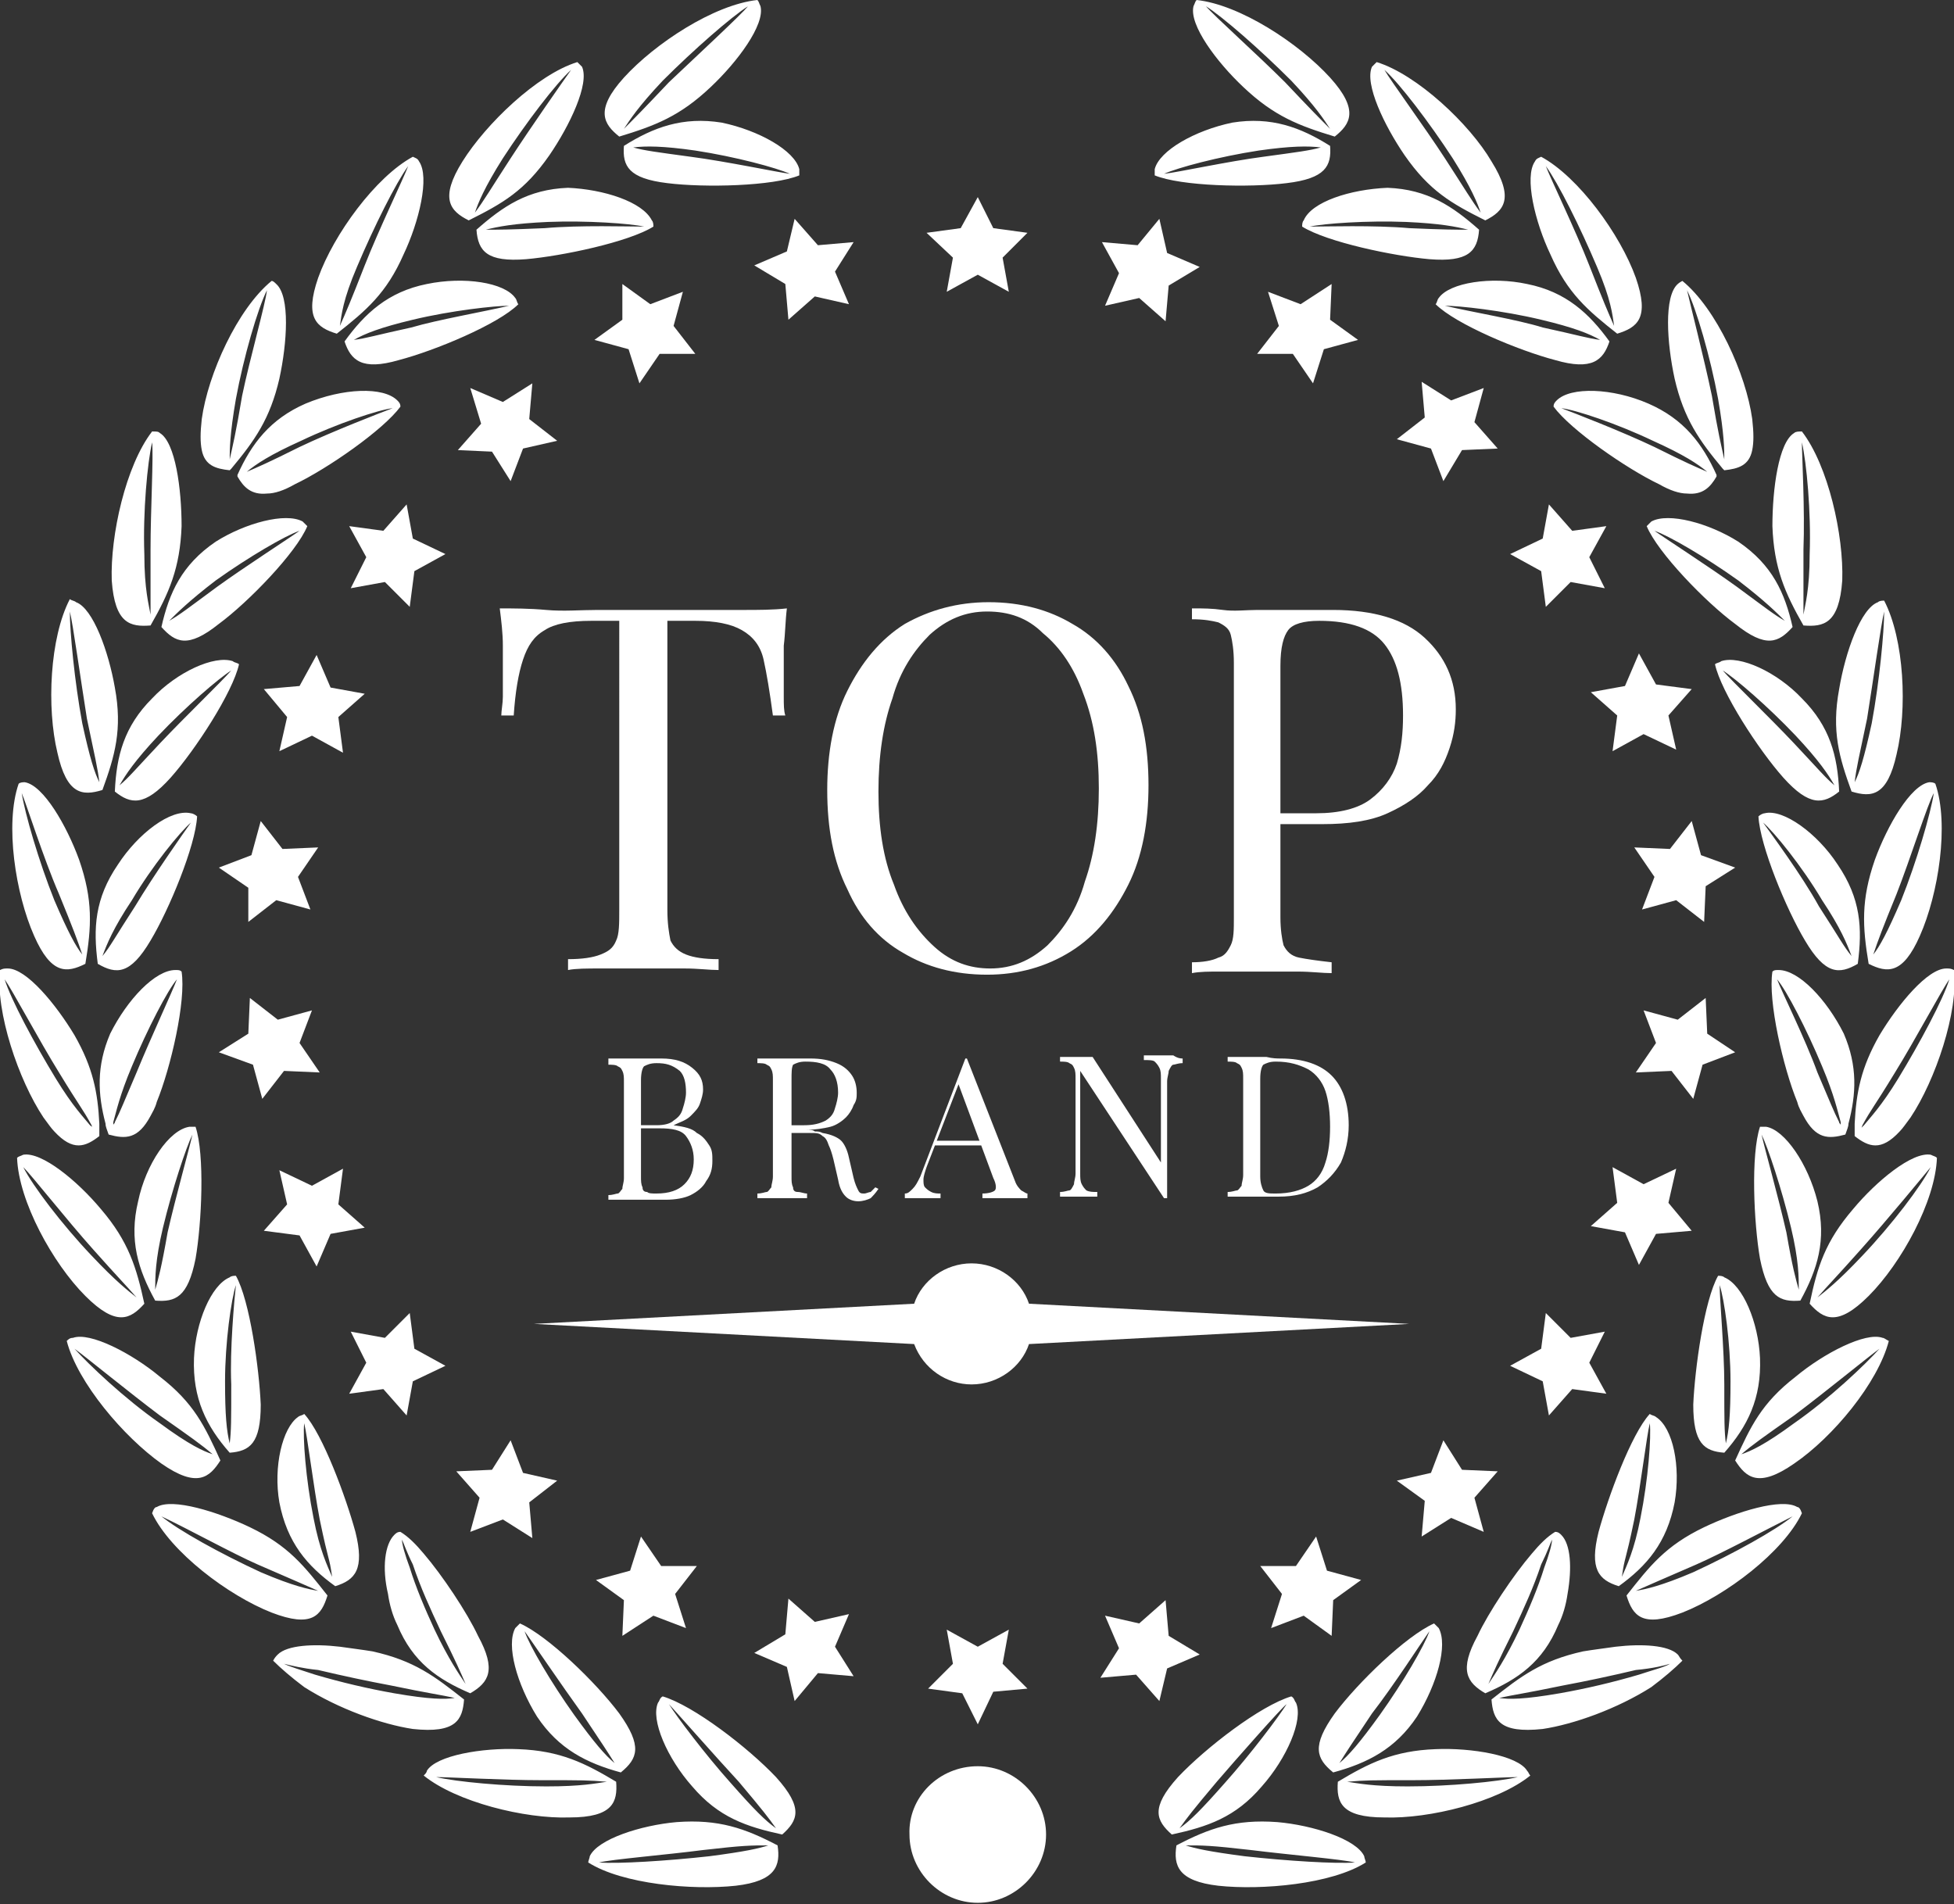 <svg xmlns="http://www.w3.org/2000/svg" xmlns:xlink="http://www.w3.org/1999/xlink" x="0px" y="0px" viewBox="0 0 125.9 122.7" style="enable-background:new 0 0 125.9 122.7;" xml:space="preserve"><rect x="0" y="0" width="125.9" height="122.7" fill="#333333" stroke="none"/><style type="text/css">	.st0{fill:#FFFFFF;}	.st1{enable-background:new    ;}</style><g id="BACKGROUND"></g><g id="OBJECTS">	<path id="path44" class="st0" d="M63,113.8c2.4,0,4.4,2,4.4,4.4c0,2.4-2,4.4-4.4,4.4c-2.4,0-4.4-2-4.4-4.4  C58.5,115.8,60.5,113.8,63,113.8z"></path>	<g>		<path id="path265-5" class="st0" d="M63,12.7l1,2l2.2,0.3l-1.6,1.6l0.4,2.2l-2-1.1l-2,1.1l0.4-2.2L59.7,15l2.2-0.3L63,12.7z    M51.2,14.1l1.5,1.7l2.3-0.2l-1.2,1.9l0.9,2.1l-2.2-0.5l-1.7,1.5l-0.2-2.3l-2-1.2l2.1-0.9L51.2,14.1z M40.1,18.3l1.8,1.3l2.1-0.8   L43.4,21l1.4,1.8l-2.3,0l-1.3,1.9l-0.7-2.2l-2.2-0.6l1.8-1.3L40.1,18.3z M30.3,25l2.1,0.9l1.9-1.2l-0.2,2.3l1.8,1.4l-2.2,0.5   L32.9,31l-1.2-1.9L29.5,29l1.5-1.7L30.3,25z M22.5,33.9l2.2,0.3l1.5-1.7l0.4,2.2l2.1,1l-2,1.1l-0.3,2.3l-1.6-1.6l-2.2,0.4l1-2   L22.5,33.9z M17,44.4l2.3-0.2l1.1-2l0.9,2.1l2.2,0.4l-1.7,1.5l0.3,2.3l-2-1.1l-2.1,1l0.5-2.2L17,44.4z M14.1,55.9l2.1-0.8l0.6-2.2   l1.4,1.8l2.3-0.1l-1.3,1.9l0.8,2.1L17.8,58l-1.8,1.4L16,57.2L14.1,55.9z M14.1,67.8l1.9-1.2l0.1-2.3l1.8,1.4l2.2-0.6l-0.8,2.1   l1.3,1.9l-2.3-0.1l-1.4,1.8l-0.6-2.2L14.1,67.8z M17,79.3l1.5-1.7L18,75.4l2.1,1l2-1.1l-0.3,2.3l1.7,1.5l-2.2,0.4l-0.9,2.1l-1.1-2   L17,79.3z M22.5,89.8l1.1-2l-1-2l2.2,0.4l1.6-1.6l0.3,2.3l2,1.1l-2.1,1l-0.4,2.2l-1.5-1.7L22.5,89.8z M30.3,98.7l0.6-2.2l-1.5-1.7   l2.3-0.1l1.2-1.9l0.8,2.1l2.2,0.5l-1.8,1.4l0.2,2.3l-1.9-1.2L30.3,98.7z M40.1,105.4l0.1-2.3l-1.8-1.3l2.2-0.6l0.7-2.2l1.3,1.9   l2.3,0l-1.4,1.8l0.7,2.2l-2.1-0.8L40.1,105.4z M51.2,109.6l-0.5-2.2l-2.1-0.9l2-1.2l0.2-2.3l1.7,1.5l2.2-0.5l-0.9,2.1l1.2,1.9   l-2.3-0.2L51.2,109.6z M63,111.1l-1-2l-2.2-0.3l1.6-1.6l-0.4-2.2l2,1.1l2-1.1l-0.4,2.2l1.6,1.6L64,109L63,111.1z M74.7,109.6   l-1.5-1.7l-2.3,0.2l1.2-1.9l-0.9-2.1l2.2,0.5l1.7-1.5l0.2,2.3l2,1.2l-2.1,0.9L74.7,109.6z M85.8,105.4l-1.8-1.3l-2.1,0.8l0.7-2.2   l-1.4-1.8l2.3,0l1.3-1.9l0.7,2.2l2.2,0.6l-1.8,1.3L85.8,105.4z M95.6,98.7l-2.1-0.9l-1.9,1.2l0.2-2.3L90,95.4l2.2-0.5l0.8-2.1   l1.2,1.9l2.3,0.1L95,96.5L95.6,98.7z M103.5,89.8l-2.2-0.3l-1.5,1.7l-0.4-2.2l-2.1-1l2-1.1l0.3-2.3l1.6,1.6l2.2-0.4l-1,2   L103.5,89.8z M109,79.3l-2.3,0.2l-1.1,2l-0.9-2.1l-2.2-0.4l1.7-1.5l-0.3-2.3l2,1.1l2.1-1l-0.5,2.2L109,79.3z M111.8,67.8l-2.1,0.8   l-0.6,2.2l-1.4-1.8l-2.3,0.1l1.3-1.9l-0.8-2.1l2.2,0.6l1.8-1.4l0.1,2.3L111.8,67.8z M111.8,55.9l-1.9,1.2l-0.1,2.3l-1.8-1.4   l-2.2,0.6l0.8-2.1l-1.3-1.9l2.3,0.1l1.4-1.8l0.6,2.2L111.8,55.9z M109,44.4l-1.5,1.7l0.5,2.2l-2.1-1l-2,1.1l0.3-2.3l-1.7-1.5   l2.2-0.4l0.9-2.1l1.1,2L109,44.4z M103.5,33.9l-1.1,2l1,2l-2.2-0.4l-1.6,1.6l-0.3-2.3l-2-1.1l2.1-1l0.4-2.2l1.5,1.7L103.5,33.9z    M95.6,25L95,27.2l1.5,1.7l-2.3,0.1L93,31l-0.8-2.1L90,28.3l1.8-1.4l-0.2-2.3l1.9,1.2L95.6,25z M85.8,18.3l-0.1,2.3l1.8,1.3   l-2.2,0.6l-0.7,2.2l-1.3-1.9l-2.3,0l1.4-1.8l-0.7-2.2l2.1,0.8L85.8,18.3z M74.7,14.1l0.5,2.2l2.1,0.9l-2,1.2l-0.2,2.3l-1.7-1.5   l-2.2,0.5l0.9-2.1L71,15.6l2.3,0.2L74.7,14.1z"></path>		<path id="path228-3" class="st0" d="M74.4,10.9c0,0.1,0,0.3,0,0.4c1.7,0.7,6.1,0.8,8.5,0.5c2.5-0.3,2.9-1.1,2.8-2.4   c-1.9-1.2-3.8-1.9-6.3-1.5C77,8.4,74.7,9.7,74.4,10.9L74.4,10.9L74.4,10.9z M76.9,0.4c-0.3,1.2,1.5,3.6,3.2,5.2   c2,1.9,3.6,2.5,5.9,3.2c1-0.8,1.6-1.7-0.3-3.8c-2-2.2-5.8-4.7-8.6-5C77,0.1,77,0.2,76.9,0.4L76.9,0.4L76.9,0.4z M75,11.2   c0.9-0.4,3.5-1.1,6.1-1.5c2.1-0.3,3.2-0.3,4-0.2c-0.7,0.2-1.5,0.3-3.7,0.6C79.1,10.4,75.9,11.1,75,11.2L75,11.2z M77.7,0.4   c1.1,0.7,3.5,2.8,5.5,4.8c1.6,1.7,2.1,2.5,2.5,3.1c-0.7-0.7-1.2-1.2-2.9-3C81,3.5,78.2,1,77.7,0.4L77.7,0.4z M84,14.2   c-0.1,0.1-0.1,0.3-0.1,0.4c1.6,1,5.9,1.9,8.2,2.1c2.5,0.2,3.1-0.5,3.2-1.9c-1.7-1.5-3.3-2.6-5.9-2.7C87,12.2,84.5,13,84,14.2   L84,14.2z M88.4,4.3c-0.5,1.1,0.8,3.8,2.1,5.7c1.6,2.3,3,3.1,5.2,4.2c1.2-0.6,1.9-1.4,0.4-3.8C94.7,8,91.3,4.8,88.7,4   C88.6,4.1,88.5,4.2,88.4,4.3L88.4,4.3z M84.4,14.6c0.9-0.2,3.7-0.4,6.2-0.3c2.2,0.1,3.2,0.3,4,0.5c-0.8,0-1.5,0-3.8-0.1   C88.6,14.5,85.3,14.6,84.4,14.6L84.4,14.6z M89.2,4.5c1,0.9,2.9,3.4,4.4,5.7c1.2,1.9,1.6,2.9,1.8,3.5c-0.6-0.8-1-1.5-2.3-3.5   C91.8,8.2,89.6,5.2,89.2,4.5L89.2,4.5z M92.7,19.2c-0.1,0.1-0.1,0.3-0.2,0.4c1.3,1.3,5.4,3,7.7,3.6c2.4,0.7,3.1,0,3.5-1.2   c-1.3-1.8-2.8-3.2-5.3-3.7C96.1,17.8,93.4,18.2,92.7,19.2L92.7,19.2z M98.9,10.4c-0.7,1,0,3.9,1,6c1.1,2.5,2.4,3.6,4.3,5.1   c1.3-0.4,2.1-1,1.2-3.6c-1-2.8-3.7-6.5-6.1-7.8C99.1,10.2,99,10.2,98.9,10.4L98.9,10.4L98.9,10.4z M93.1,19.7   c0.9,0,3.7,0.3,6.2,0.9c2.1,0.5,3.1,0.9,3.8,1.3c-0.8-0.1-1.4-0.3-3.7-0.8C97.8,20.6,94.8,20.1,93.1,19.7z M99.6,10.7   c0.8,1.1,2.2,3.9,3.3,6.5c0.9,2.1,1,3.1,1.1,3.8c-0.4-0.9-0.7-1.6-1.6-3.9C101.5,14.8,99.9,11.5,99.6,10.7z M100.3,25.8   c-0.1,0.1-0.2,0.2-0.2,0.4c1.1,1.5,4.7,4,6.8,5c0.7,0.4,1.3,0.6,1.8,0.6c1,0.1,1.5-0.4,1.9-1.1c0,0,0-0.1,0-0.1l0,0   c-0.9-2-2.1-3.6-4.4-4.6C103.9,25,101.2,24.9,100.3,25.8L100.3,25.8L100.3,25.8z M108.1,18.3c-0.9,0.8-0.7,3.8-0.2,6.1   c0.6,2.6,1.6,4,3.1,5.8l0,0c0,0,0.1,0.1,0.1,0.1c0.9-0.1,1.6-0.3,1.8-1.3c0.1-0.5,0.1-1.1,0-2c-0.4-2.9-2.3-7.1-4.5-8.9   C108.4,18.1,108.2,18.2,108.1,18.3L108.1,18.3L108.1,18.3z M100.6,26.3c0.9,0.1,3.6,1,5.9,2.1c2,0.9,2.9,1.5,3.5,2   c-0.7-0.3-1.4-0.6-3.4-1.6C104.5,27.8,101.4,26.6,100.6,26.3L100.6,26.3z M108.7,18.7c0.6,1.2,1.5,4.3,2,7   c0.4,2.3,0.4,3.3,0.4,3.9c-0.2-0.9-0.4-1.7-0.8-4.1C109.8,23.1,108.9,19.6,108.7,18.7L108.7,18.7z M106.4,33.6   c-0.1,0.1-0.2,0.2-0.3,0.3c0.7,1.7,3.8,4.9,5.7,6.3c2,1.6,2.8,1.2,3.7,0.2c-0.5-2.2-1.3-4-3.5-5.5C110.1,33.7,107.5,33,106.4,33.6   C106.4,33.6,106.4,33.6,106.4,33.6L106.4,33.6z M115.6,27.9c-1,0.6-1.4,3.6-1.4,6c0.1,2.7,0.8,4.3,2,6.4c1.3,0.1,2.3-0.1,2.5-2.9   c0.1-2.9-0.9-7.4-2.6-9.6C115.9,27.8,115.7,27.8,115.6,27.9L115.6,27.9L115.6,27.9z M106.6,34.2c0.9,0.3,3.3,1.7,5.4,3.2   c1.7,1.3,2.5,2.1,3,2.6c-0.7-0.4-1.2-0.8-3.1-2.2C110.1,36.5,107.3,34.7,106.6,34.2L106.6,34.2z M116.1,28.5   c0.3,1.3,0.6,4.5,0.5,7.2c0,2.3-0.3,3.3-0.4,3.9c0-0.9,0-1.8,0-4.2C116.3,32.9,116.1,29.3,116.1,28.5L116.1,28.5z M110.9,42.6   c-0.1,0.1-0.3,0.1-0.4,0.2c0.4,1.8,2.8,5.5,4.4,7.3c1.7,1.9,2.6,1.7,3.6,0.9c-0.1-2.3-0.6-4.2-2.4-6   C114.5,43.3,112.1,42.2,110.9,42.6L110.9,42.6z M121,38.8c-1.1,0.4-2.1,3.2-2.5,5.6c-0.5,2.7,0,4.4,0.8,6.6   c1.3,0.4,2.3,0.3,2.9-2.4c0.7-2.9,0.5-7.4-0.8-9.9C121.3,38.7,121.1,38.7,121,38.8L121,38.8L121,38.8z M111,43.2   c0.8,0.5,2.9,2.3,4.7,4.2c1.5,1.6,2.1,2.5,2.5,3.2c-0.6-0.5-1-1-2.6-2.7C114,46.2,111.6,43.9,111,43.2z M121.4,39.4   c0,1.3-0.3,4.5-0.8,7.2c-0.5,2.3-0.8,3.2-1.1,3.8c0.1-0.9,0.3-1.7,0.8-4.1C120.7,43.8,121.2,40.2,121.4,39.4L121.4,39.4z    M113.7,52.4c-0.1,0-0.3,0.1-0.4,0.2c0.1,1.9,1.8,6,3,8c1.3,2.2,2.2,2.2,3.4,1.5c0.3-2.3,0.2-4.2-1.3-6.4   C117.1,53.7,114.9,52.1,113.7,52.4L113.7,52.4L113.7,52.4z M124.3,50.4c-1.2,0.2-2.7,2.8-3.5,5c-0.9,2.6-0.8,4.3-0.4,6.7   c1.2,0.6,2.2,0.7,3.3-1.8c1.2-2.7,1.9-7.2,1-9.8C124.6,50.4,124.4,50.4,124.3,50.4C124.3,50.4,124.3,50.4,124.3,50.4L124.3,50.4z    M113.6,53c0.7,0.6,2.5,2.8,3.8,5c1.2,1.8,1.6,2.8,1.9,3.6c-0.5-0.6-0.8-1.2-2.1-3.2C116.1,56.4,114.1,53.7,113.6,53L113.6,53z    M124.6,51.1c-0.2,1.3-1.1,4.4-2.1,6.9c-0.9,2.1-1.4,3-1.8,3.5c0.3-0.9,0.6-1.7,1.5-3.9C123.1,55.3,124.2,51.8,124.6,51.1z    M114.6,62.5c-0.2,0-0.3,0-0.4,0.1c-0.3,1.9,0.7,6.2,1.6,8.4c0.1,0.4,0.3,0.7,0.4,0.9l0,0c0.8,1.5,1.6,1.5,2.7,1.2   c0.1-0.3,0.2-0.5,0.2-0.7c0.5-1.9,0.6-3.7-0.3-5.8C117.7,64.4,115.9,62.5,114.6,62.5L114.6,62.5L114.6,62.5z M125.4,62.4   c-1.2,0-3.1,2.3-4.3,4.3c-1.2,2.1-1.5,3.7-1.6,5.7c0,0.3,0,0.5,0,0.8c0.9,0.7,1.7,1,2.9-0.3l0,0c0.2-0.2,0.4-0.5,0.7-0.9   c1.6-2.4,3.1-6.8,2.8-9.5C125.7,62.4,125.6,62.4,125.4,62.4L125.4,62.4L125.4,62.4z M114.5,63.1c0.6,0.7,1.9,3.2,2.9,5.6   c0.8,1.9,1,2.9,1.2,3.6c0,0.1,0,0.1,0,0.2c0-0.1-0.1-0.1-0.1-0.2l0,0c-0.4-0.8-0.5-1.1-1.4-3.2C116.3,66.9,114.8,63.9,114.5,63.1   L114.5,63.1z M125.6,63.1c-0.4,1.3-1.9,4.1-3.3,6.4c-1.1,1.8-1.8,2.5-2.2,3l0,0c-0.1,0.1-0.1,0.1-0.2,0.2c0,0.1,0.1-0.2,0.1-0.2   c0.6-1.1,0.7-1.1,2.1-3.4C123.4,67,125.1,63.8,125.6,63.1L125.6,63.1z M113.8,72.6c-0.1,0-0.3,0-0.4,0c-0.6,1.8-0.4,6.2,0,8.5   c0.5,2.5,1.3,2.8,2.6,2.7c1.1-2,1.7-3.9,1.1-6.4C116.5,75,115,72.8,113.8,72.6L113.8,72.6L113.8,72.6z M124.4,74.4   c-1.2-0.2-3.5,1.7-5,3.5c-1.8,2.1-2.3,3.7-2.8,6.1c0.9,1,1.8,1.5,3.8-0.5c2.1-2.1,4.3-6.1,4.4-8.9   C124.7,74.5,124.6,74.5,124.4,74.4L124.4,74.4z M113.5,73.1c0.4,0.8,1.3,3.5,1.9,6c0.5,2.1,0.5,3.2,0.5,4   c-0.2-0.7-0.4-1.4-0.8-3.7C114.6,77.2,113.7,74,113.5,73.1L113.5,73.1z M124.4,75.2c-0.6,1.2-2.5,3.7-4.4,5.7   c-1.6,1.7-2.4,2.3-2.9,2.7c0.6-0.7,1.2-1.3,2.8-3.1C121.6,78.6,123.9,75.8,124.4,75.2L124.4,75.2z M111.1,82.3   c-0.1-0.1-0.3-0.1-0.4-0.1c-0.9,1.6-1.5,6-1.6,8.3c0,2.5,0.7,3,2,3.1c1.5-1.7,2.4-3.5,2.3-6.1C113.3,85.2,112.3,82.8,111.1,82.3   L111.1,82.3L111.1,82.3z M121.3,86.2c-1.1-0.4-3.8,1-5.6,2.5c-2.2,1.7-2.9,3.2-3.9,5.4c0.7,1.1,1.5,1.8,3.8,0.2   c2.5-1.7,5.4-5.2,6.1-7.9C121.5,86.3,121.4,86.2,121.3,86.2L121.3,86.2L121.3,86.2z M110.8,82.8c0.3,0.9,0.7,3.7,0.7,6.2   c0,2.2-0.1,3.2-0.3,4c-0.1-0.8-0.1-1.5-0.1-3.8C111.1,87,110.8,83.7,110.8,82.8L110.8,82.8z M121.1,86.9c-0.9,1-3.2,3.2-5.5,4.8   c-1.9,1.4-2.8,1.8-3.4,2c0.7-0.6,1.4-1.1,3.4-2.5C117.6,89.7,120.4,87.4,121.1,86.9L121.1,86.9z M106.7,91.3   c-0.1-0.1-0.3-0.1-0.4-0.2c-1.2,1.3-2.7,5.4-3.3,7.6c-0.6,2.4,0,3.1,1.3,3.5c1.8-1.3,3.1-2.8,3.6-5.4   C108.3,94.5,107.8,92,106.7,91.3L106.7,91.3L106.7,91.3z M115.8,97.1c-1-0.6-3.9,0.3-6,1.3c-2.5,1.2-3.5,2.5-5,4.4   c0.4,1.3,1,2.1,3.6,1.1c2.8-1.1,6.5-3.9,7.7-6.4C116,97.2,115.9,97.1,115.8,97.1L115.8,97.1z M106.3,91.7c0.1,0.9-0.1,3.6-0.6,6.1   c-0.4,2.1-0.9,3.1-1.2,3.8c0.2-1.4,0.2-0.8,0.8-3.7C105.7,95.8,106.1,92.5,106.3,91.7z M115.5,97.7c-1.1,0.9-3.8,2.4-6.4,3.6   c-2.1,0.9-3.1,1.1-3.7,1.2c0.9-0.4,1.6-0.7,3.9-1.7C110.9,100.1,113.9,98.5,115.5,97.7z M100.6,98.9c-0.1-0.1-0.2-0.2-0.4-0.2   c-0.5,0.3-1,0.8-1.5,1.4c-1.2,1.4-2.8,3.8-3.5,5.3c-1.2,2.2-0.7,3,0.5,3.7c2.1-0.9,3.7-2,4.7-4.4c0.3-0.6,0.5-1.3,0.6-2l0,0   C101.3,101,101.2,99.5,100.6,98.9L100.6,98.9L100.6,98.9z M108.1,106.6c-0.6-0.6-2.3-0.7-4-0.5l0,0c-0.7,0.1-1.5,0.2-2.1,0.3   c-2.7,0.6-4,1.6-5.9,3.1c0.1,1.3,0.5,2.2,3.3,1.9c2-0.3,4.8-1.3,7-2.7c0.8-0.6,1.5-1.2,2-1.7C108.2,106.8,108.2,106.7,108.1,106.6   C108.1,106.6,108.1,106.6,108.1,106.6L108.1,106.6z M100,99.2c0,0.3-0.2,1-0.5,1.8l0,0c-0.4,1.3-1,2.7-1.6,4   c-0.9,1.9-1.6,2.9-2,3.5c0.3-0.7,0.6-1.4,1.6-3.4c0.7-1.5,1.3-2.8,1.8-4.3C99.7,100,99.9,99.4,100,99.2L100,99.2z M107.6,107.2   c-0.3,0.2-1.1,0.4-2,0.7c-1.7,0.5-3.4,0.9-5.1,1.2c-2.3,0.4-3.3,0.4-3.9,0.3c0.9-0.2,1.7-0.3,4.1-0.8c1.6-0.3,3-0.6,4.7-1l0,0   C106.5,107.5,107.3,107.3,107.6,107.2L107.6,107.2z M92.7,104.9c-0.1-0.1-0.2-0.2-0.3-0.3c-1.8,0.8-4.9,3.8-6.4,5.8   c-1.5,2.1-1.2,2.9-0.1,3.8c2.2-0.6,4-1.5,5.4-3.6C92.6,108.5,93.3,106,92.7,104.9L92.7,104.9L92.7,104.9z M98.4,114.1   c-0.6-1-3.6-1.5-5.9-1.4c-2.7,0.1-4.3,0.9-6.3,2.1c-0.1,1.3,0.2,2.3,3,2.3c2.9,0.1,7.3-1,9.4-2.7   C98.5,114.3,98.5,114.2,98.4,114.1L98.4,114.1L98.4,114.1z M92.1,105.1c-0.3,0.9-1.7,3.3-3.2,5.4c-1.3,1.8-2,2.6-2.6,3.1   c0.5-0.8,0.7-1.1,2.1-3.2C89.8,108.6,91.6,105.8,92.1,105.1z M97.8,114.5c-1.3,0.3-4.4,0.6-7.1,0.6c-2.3,0-3.2-0.2-3.9-0.3   c1.2-0.1,1.5-0.1,4.2-0.1C93.4,114.7,97,114.5,97.8,114.5L97.8,114.5z M83.5,109.7c-0.1-0.1-0.1-0.3-0.3-0.4   c-2,0.6-5.5,3.3-7.3,5.2c-1.8,2-1.4,2.8-0.4,3.7c2.3-0.5,4.1-1.1,5.8-3.1C82.9,113.3,84,110.8,83.5,109.7L83.5,109.7L83.5,109.7z    M87.9,119.6c-0.5-1.1-3.3-2-5.6-2.2c-2.7-0.2-4.4,0.4-6.5,1.5c-0.2,1.3,0.1,2.3,2.7,2.6c2.8,0.3,7.3-0.1,9.5-1.5   C88,119.9,87.9,119.7,87.9,119.6L87.9,119.6z M82.9,109.8c-0.5,0.8-2.3,3.2-4,5.1c-1.5,1.7-2.2,2.4-2.9,2.9c0.5-0.7,0.8-1.1,2.4-3   C79.6,113.4,82.6,110,82.9,109.8z M87.3,120c-1.2,0.1-4.4-0.1-7.1-0.4c-2.3-0.3-3.2-0.5-3.8-0.7c1.1,0,1.6,0,4.2,0.3   C83,119.5,86.5,119.8,87.3,120z"></path>		<path id="path236" class="st0" d="M51.5,10.9c0,0.1,0,0.3,0,0.4c-1.7,0.7-6.1,0.8-8.5,0.5c-2.5-0.3-2.9-1.1-2.8-2.4   c1.9-1.2,3.8-1.9,6.3-1.5C48.9,8.4,51.2,9.7,51.5,10.9L51.5,10.9L51.5,10.9z M49,0.4c0.3,1.2-1.5,3.6-3.2,5.2   c-2,1.9-3.6,2.5-5.9,3.2c-1-0.8-1.6-1.7,0.3-3.8c2-2.2,5.8-4.7,8.6-5C48.9,0.1,48.9,0.2,49,0.4L49,0.4L49,0.4z M50.9,11.2   c-0.9-0.4-3.5-1.1-6.1-1.5c-2.1-0.3-3.2-0.3-4-0.2c0.7,0.2,1.5,0.3,3.7,0.6C46.8,10.4,50.1,11.1,50.9,11.2L50.9,11.2z M48.2,0.4   c-1.1,0.7-3.5,2.8-5.5,4.8c-1.6,1.7-2.1,2.5-2.5,3.1c0.7-0.7,1.2-1.2,2.9-3C45,3.5,47.7,1,48.2,0.4L48.2,0.4z M42,14.2   c0.1,0.1,0.1,0.3,0.1,0.4c-1.6,1-5.9,1.9-8.2,2.1c-2.5,0.2-3.1-0.5-3.2-1.9c1.7-1.5,3.3-2.6,5.9-2.7C38.9,12.2,41.4,13,42,14.2   L42,14.2L42,14.2z M37.5,4.3c0.5,1.1-0.8,3.8-2.1,5.7c-1.6,2.3-3,3.1-5.2,4.2c-1.2-0.6-1.9-1.4-0.4-3.8C31.3,8,34.6,4.8,37.2,4   C37.3,4.1,37.4,4.2,37.5,4.3L37.5,4.3z M41.5,14.6c-0.9-0.2-3.7-0.4-6.2-0.3c-2.2,0.1-3.2,0.3-4,0.5c0.8,0,1.5,0,3.8-0.1   C37.3,14.5,40.6,14.6,41.5,14.6L41.5,14.6z M36.8,4.5c-1,0.9-2.9,3.4-4.4,5.7c-1.2,1.9-1.6,2.9-1.8,3.5c0.6-0.8,1-1.5,2.3-3.5   C34.2,8.2,36.3,5.2,36.8,4.5L36.8,4.5z M33.2,19.2c0.1,0.1,0.1,0.3,0.2,0.4c-1.3,1.3-5.4,3-7.7,3.6c-2.4,0.7-3.1,0-3.5-1.2   c1.3-1.8,2.8-3.2,5.3-3.7C29.9,17.8,32.5,18.2,33.2,19.2z M27,10.4c0.7,1,0,3.9-1,6c-1.1,2.5-2.4,3.6-4.3,5.1   c-1.3-0.4-2.1-1-1.2-3.6c1-2.8,3.7-6.5,6.1-7.8C26.8,10.2,26.9,10.2,27,10.4L27,10.4L27,10.4z M32.8,19.7c-0.9,0-3.7,0.3-6.2,0.9   c-2.1,0.5-3.1,0.9-3.8,1.3c0.8-0.1,1.4-0.3,3.7-0.8C28.2,20.6,31.1,20.1,32.8,19.7L32.8,19.7z M26.3,10.7   c-0.8,1.1-2.2,3.9-3.3,6.5c-0.9,2.1-1,3.1-1.1,3.8c0.4-0.9,0.7-1.6,1.6-3.9C24.4,14.8,26,11.5,26.3,10.7z M25.6,25.8   c0.1,0.1,0.2,0.2,0.2,0.4c-1.1,1.5-4.7,4-6.8,5c-0.7,0.4-1.3,0.6-1.8,0.6c-1,0.1-1.5-0.4-1.9-1.1c0,0,0-0.1,0-0.1l0,0   c0.9-2,2.1-3.6,4.4-4.6C22.1,25,24.7,24.9,25.6,25.8L25.6,25.8L25.6,25.8z M17.8,18.3c0.9,0.8,0.7,3.8,0.2,6.1   c-0.6,2.6-1.6,4-3.1,5.8l0,0c0,0-0.1,0.1-0.1,0.1C13.9,30.2,13.2,30,13,29c-0.1-0.5-0.1-1.1,0-2c0.4-2.9,2.3-7.1,4.5-8.9   C17.6,18.1,17.7,18.2,17.8,18.3C17.8,18.3,17.8,18.3,17.8,18.3L17.8,18.3z M25.3,26.3c-0.9,0.1-3.6,1-5.9,2.1   c-2,0.9-2.9,1.5-3.5,2c0.7-0.3,1.4-0.6,3.4-1.6C21.4,27.8,24.5,26.6,25.3,26.3L25.3,26.3z M17.2,18.7c-0.6,1.2-1.5,4.3-2,7   c-0.4,2.3-0.4,3.3-0.4,3.9c0.2-0.9,0.4-1.7,0.8-4.1C16.1,23.1,17.1,19.6,17.2,18.7L17.2,18.7z M19.5,33.6c0.1,0.1,0.2,0.2,0.3,0.3   c-0.7,1.7-3.8,4.9-5.7,6.3c-2,1.6-2.8,1.2-3.7,0.2c0.5-2.2,1.3-4,3.5-5.5C15.8,33.7,18.4,33,19.5,33.6   C19.5,33.6,19.5,33.6,19.5,33.6L19.5,33.6z M10.3,27.9c1,0.6,1.4,3.6,1.4,6c-0.1,2.7-0.8,4.3-2,6.4c-1.3,0.1-2.3-0.1-2.5-2.9   c-0.1-2.9,0.9-7.4,2.6-9.6C10.1,27.8,10.2,27.8,10.3,27.9L10.3,27.9L10.3,27.9z M19.3,34.2c-0.9,0.3-3.3,1.7-5.4,3.2   c-1.7,1.3-2.5,2.1-3,2.6c0.7-0.4,1.2-0.8,3.1-2.2C15.8,36.5,18.6,34.7,19.3,34.2L19.3,34.2z M9.8,28.5c-0.3,1.3-0.6,4.5-0.5,7.2   c0,2.3,0.3,3.3,0.4,3.9c0-0.9,0-1.8,0-4.2C9.7,32.9,9.9,29.3,9.8,28.5L9.8,28.5z M15,42.6c0.1,0.1,0.3,0.1,0.4,0.2   c-0.4,1.8-2.8,5.5-4.4,7.3c-1.7,1.9-2.6,1.7-3.6,0.9c0.1-2.3,0.6-4.2,2.4-6C11.4,43.3,13.8,42.2,15,42.6L15,42.6z M4.9,38.8   C6,39.2,7,42,7.4,44.3c0.5,2.7,0,4.4-0.8,6.6c-1.3,0.4-2.3,0.3-2.9-2.4c-0.7-2.9-0.5-7.4,0.8-9.9C4.6,38.7,4.8,38.7,4.9,38.8   L4.9,38.8L4.9,38.8z M14.9,43.2c-0.8,0.5-2.9,2.3-4.7,4.2c-1.5,1.6-2.1,2.5-2.5,3.2c0.6-0.5,1-1,2.6-2.7   C11.9,46.2,14.3,43.9,14.9,43.2z M4.5,39.4c0,1.3,0.3,4.5,0.8,7.2c0.5,2.3,0.8,3.2,1.1,3.8c-0.1-0.9-0.3-1.7-0.8-4.1   C5.2,43.8,4.7,40.2,4.5,39.4L4.5,39.4z M12.3,52.4c0.1,0,0.3,0.1,0.4,0.2c-0.1,1.9-1.8,6-3,8c-1.3,2.2-2.2,2.2-3.4,1.5   c-0.3-2.3-0.2-4.2,1.3-6.4C8.9,53.7,11,52.1,12.3,52.4L12.3,52.4L12.3,52.4z M1.6,50.4c1.2,0.2,2.7,2.8,3.5,5   C6,58,5.9,59.7,5.5,62.1c-1.2,0.6-2.2,0.7-3.3-1.8c-1.2-2.7-1.9-7.2-1-9.8C1.3,50.4,1.5,50.4,1.6,50.4C1.6,50.4,1.6,50.4,1.6,50.4   L1.6,50.4z M12.3,53c-0.7,0.6-2.5,2.8-3.8,5c-1.2,1.8-1.6,2.8-1.9,3.6c0.5-0.6,0.8-1.2,2.1-3.2C9.9,56.4,11.8,53.7,12.3,53   L12.3,53z M1.4,51.1c0.2,1.3,1.1,4.4,2.1,6.9c0.9,2.1,1.4,3,1.8,3.5c-0.3-0.9-0.6-1.7-1.5-3.9C2.8,55.3,1.7,51.8,1.4,51.1   L1.4,51.1z M11.3,62.5c0.2,0,0.3,0,0.4,0.1c0.3,1.9-0.7,6.2-1.6,8.4c-0.1,0.4-0.3,0.7-0.4,0.9l0,0c-0.8,1.5-1.6,1.5-2.7,1.2   c-0.1-0.3-0.2-0.5-0.2-0.7c-0.5-1.9-0.6-3.7,0.3-5.8C8.2,64.4,10,62.5,11.3,62.5L11.3,62.5L11.3,62.5z M0.5,62.4   c1.2,0,3.1,2.3,4.3,4.3c1.2,2.1,1.5,3.7,1.6,5.7c0,0.3,0,0.5,0,0.8c-0.9,0.7-1.7,1-2.9-0.3l0,0c-0.2-0.2-0.4-0.5-0.7-0.9   c-1.6-2.4-3.1-6.8-2.8-9.5C0.2,62.4,0.3,62.4,0.5,62.4L0.5,62.4L0.5,62.4z M11.4,63.1c-0.6,0.7-1.9,3.2-2.9,5.6   c-0.8,1.9-1,2.9-1.2,3.6c0,0.1,0,0.1,0,0.2c0-0.1,0.1-0.1,0.1-0.2l0,0c0.4-0.8,0.5-1.1,1.4-3.2C9.7,66.9,11.1,63.9,11.4,63.1   L11.4,63.1z M0.3,63.1c0.4,1.3,1.9,4.1,3.3,6.4c1.1,1.8,1.8,2.5,2.2,3l0,0C5.9,72.6,6,72.6,6,72.7c0,0.1-0.1-0.2-0.1-0.2   c-0.6-1.1-0.7-1.1-2.1-3.4C2.5,67,0.8,63.8,0.3,63.1L0.3,63.1z M12.2,72.6c0.1,0,0.3,0,0.4,0c0.6,1.8,0.4,6.2,0,8.5   c-0.5,2.5-1.3,2.8-2.6,2.7c-1.1-2-1.7-3.9-1.1-6.4C9.4,75,10.9,72.8,12.2,72.6L12.2,72.6L12.2,72.6z M1.5,74.4   c1.2-0.2,3.5,1.7,5,3.5C8.3,80,8.8,81.7,9.3,84c-0.9,1-1.8,1.5-3.8-0.5c-2.1-2.1-4.3-6.1-4.4-8.9C1.2,74.5,1.3,74.5,1.5,74.4   L1.5,74.4L1.5,74.4z M12.4,73.1c-0.4,0.8-1.3,3.5-1.9,6c-0.5,2.1-0.5,3.2-0.5,4c0.2-0.7,0.4-1.4,0.8-3.7   C11.3,77.2,12.2,74,12.4,73.1L12.4,73.1z M1.5,75.2c0.6,1.2,2.5,3.7,4.4,5.7c1.6,1.7,2.4,2.3,2.9,2.7c-0.6-0.7-1.2-1.3-2.8-3.1   C4.3,78.6,2.1,75.8,1.5,75.2L1.5,75.2z M14.8,82.3c0.1-0.1,0.3-0.1,0.4-0.1c0.9,1.6,1.5,6,1.6,8.3c0,2.5-0.7,3-2,3.1   c-1.5-1.7-2.4-3.5-2.3-6.1C12.6,85.2,13.6,82.8,14.8,82.3L14.8,82.3L14.8,82.3z M4.7,86.2c1.1-0.4,3.8,1,5.6,2.5   c2.2,1.7,2.9,3.2,3.9,5.4c-0.7,1.1-1.5,1.8-3.8,0.2C8,92.6,5,89.1,4.3,86.4C4.4,86.3,4.5,86.2,4.7,86.2L4.7,86.2L4.7,86.2z    M15.2,82.8c-0.3,0.9-0.7,3.7-0.7,6.2c0,2.2,0.1,3.2,0.3,4c0.1-0.8,0.1-1.5,0.1-3.8C14.8,87,15.1,83.7,15.2,82.8L15.2,82.8z    M4.8,86.9c0.9,1,3.2,3.2,5.5,4.8c1.9,1.4,2.8,1.8,3.4,2c-0.7-0.6-1.4-1.1-3.4-2.5C8.3,89.7,5.5,87.4,4.8,86.9L4.8,86.9z    M19.2,91.3c0.1-0.1,0.3-0.1,0.4-0.2c1.2,1.3,2.7,5.4,3.3,7.6c0.6,2.4,0,3.1-1.3,3.5c-1.8-1.3-3.1-2.8-3.6-5.4   C17.6,94.5,18.2,92,19.2,91.3L19.2,91.3L19.2,91.3z M10.1,97.1c1-0.6,3.9,0.3,6,1.3c2.5,1.2,3.5,2.5,5,4.4c-0.4,1.3-1,2.1-3.6,1.1   c-2.8-1.1-6.5-3.9-7.7-6.4C9.9,97.2,10,97.1,10.1,97.1L10.1,97.1z M19.6,91.7c-0.1,0.9,0.1,3.6,0.6,6.1c0.4,2.1,0.9,3.1,1.2,3.8   c-0.2-1.4-0.2-0.8-0.8-3.7C20.2,95.8,19.8,92.5,19.6,91.7z M10.4,97.7c1.1,0.9,3.8,2.4,6.4,3.6c2.1,0.9,3.1,1.1,3.7,1.2   c-0.9-0.4-1.6-0.7-3.9-1.7C15,100.1,12.1,98.5,10.4,97.7L10.4,97.7z M25.4,98.9c0.1-0.1,0.2-0.2,0.4-0.2c0.5,0.3,1,0.8,1.5,1.4   c1.2,1.4,2.8,3.8,3.5,5.3c1.2,2.2,0.7,3-0.5,3.7c-2.1-0.9-3.7-2-4.7-4.4c-0.3-0.6-0.5-1.3-0.6-2l0,0C24.6,101,24.8,99.5,25.4,98.9   L25.4,98.9L25.4,98.9z M17.9,106.6c0.6-0.6,2.3-0.7,4-0.5h0c0.7,0.1,1.5,0.2,2.1,0.3c2.7,0.6,4,1.6,5.9,3.1   c-0.1,1.3-0.5,2.2-3.3,1.9c-2-0.3-4.8-1.3-7-2.7c-0.8-0.6-1.5-1.2-2-1.7C17.7,106.8,17.8,106.7,17.9,106.6L17.9,106.6L17.9,106.6z    M25.9,99.2c0,0.3,0.2,1,0.5,1.8l0,0c0.4,1.3,1,2.7,1.6,4c0.9,1.9,1.6,2.9,2,3.5c-0.3-0.7-0.6-1.4-1.6-3.4   c-0.7-1.5-1.3-2.8-1.8-4.3C26.2,100,26,99.4,25.9,99.2L25.9,99.2z M18.3,107.2c0.4,0.2,1.1,0.4,2,0.7c1.7,0.5,3.4,0.9,5.1,1.2   c2.3,0.4,3.3,0.4,3.9,0.3c-0.9-0.2-1.7-0.3-4.1-0.8c-1.6-0.3-3-0.6-4.7-1l0,0C19.5,107.5,18.7,107.3,18.3,107.2L18.3,107.2z    M33.2,104.9c0.1-0.1,0.2-0.2,0.3-0.3c1.8,0.8,4.9,3.8,6.4,5.8c1.5,2.1,1.2,2.9,0.1,3.8c-2.2-0.6-4-1.5-5.4-3.6   C33.3,108.5,32.6,106,33.2,104.9L33.2,104.9L33.2,104.9z M27.5,114.1c0.6-1,3.6-1.5,5.9-1.4c2.7,0.1,4.3,0.9,6.3,2.1   c0.1,1.3-0.2,2.3-3,2.3c-2.9,0.1-7.3-1-9.4-2.7C27.4,114.3,27.5,114.2,27.5,114.1L27.5,114.1L27.5,114.1z M33.8,105.1   c0.3,0.9,1.7,3.3,3.2,5.4c1.3,1.8,2,2.6,2.6,3.1c-0.5-0.8-0.7-1.1-2.1-3.2C36.2,108.6,34.3,105.8,33.8,105.1L33.8,105.1z    M28.1,114.5c1.3,0.3,4.4,0.6,7.1,0.6c2.3,0,3.2-0.2,3.9-0.3c-1.2-0.1-1.5-0.1-4.2-0.1C32.5,114.7,28.9,114.5,28.1,114.5   L28.1,114.5z M42.4,109.7c0.1-0.1,0.1-0.3,0.3-0.4c2,0.6,5.5,3.3,7.3,5.2c1.8,2,1.4,2.8,0.4,3.7c-2.3-0.5-4.1-1.1-5.8-3.1   C43,113.3,41.9,110.8,42.4,109.7L42.4,109.7L42.4,109.7z M38,119.6c0.5-1.1,3.3-2,5.6-2.2c2.7-0.2,4.4,0.4,6.5,1.5   c0.2,1.3-0.1,2.3-2.7,2.6c-2.8,0.3-7.3-0.1-9.5-1.5C37.9,119.9,38,119.7,38,119.6L38,119.6z M43.1,109.8c0.5,0.8,2.3,3.2,4,5.1   c1.5,1.7,2.2,2.4,2.9,2.9c-0.5-0.7-0.8-1.1-2.4-3C46.3,113.4,43.3,110,43.1,109.8z M38.6,120c1.2,0.1,4.4-0.1,7.1-0.4   c2.3-0.3,3.2-0.5,3.8-0.7c-1.1,0-1.6,0-4.2,0.3C43,119.5,39.4,119.8,38.6,120L38.6,120z"></path>	</g>	<g>		<g class="st1">			<path class="st0" d="M39.2,68.2c0.2,0,0.4,0,0.7,0c0.3,0,0.6,0,0.8,0c0.4,0,0.8,0,1.1,0c0.4,0,0.6,0,0.8,0c0.9,0,1.5,0.2,2,0.6    s0.7,0.8,0.7,1.4c0,0.3-0.1,0.6-0.2,0.9s-0.3,0.5-0.6,0.8s-0.7,0.4-1.1,0.6v0c0.7,0.1,1.2,0.2,1.5,0.5c0.4,0.2,0.6,0.5,0.8,0.8    c0.2,0.3,0.2,0.6,0.2,1c0,0.5-0.1,0.9-0.4,1.3c-0.2,0.4-0.6,0.7-1,0.9s-1,0.3-1.6,0.3c-0.2,0-0.5,0-0.8,0s-0.8,0-1.3,0    c-0.3,0-0.6,0-0.9,0c-0.3,0-0.5,0-0.7,0v-0.3c0.3,0,0.5-0.1,0.6-0.1s0.2-0.2,0.3-0.3c0-0.2,0.1-0.4,0.1-0.7v-6.2    c0-0.3,0-0.5-0.1-0.7s-0.1-0.2-0.3-0.3c-0.1-0.1-0.4-0.1-0.6-0.1V68.2z M42.3,68.5c-0.4,0-0.6,0.1-0.8,0.2    c-0.1,0.1-0.2,0.4-0.2,0.9v6.2c0,0.3,0,0.5,0.1,0.7c0,0.2,0.1,0.3,0.3,0.3c0.1,0.1,0.3,0.1,0.6,0.1c0.8,0,1.4-0.2,1.8-0.6    c0.4-0.4,0.6-0.9,0.6-1.6c0-0.6-0.2-1.1-0.5-1.5c-0.3-0.4-0.9-0.5-1.7-0.5h-1.3v-0.2h1.1c0.5,0,0.9-0.1,1.1-0.3    c0.3-0.2,0.5-0.4,0.6-0.8c0.1-0.3,0.2-0.7,0.2-1c0-0.6-0.1-1.1-0.4-1.4C43.3,68.6,42.9,68.5,42.3,68.5z"></path>			<path class="st0" d="M48.8,68.2c0.2,0,0.4,0,0.7,0c0.3,0,0.6,0,0.8,0c0.4,0,0.8,0,1.1,0c0.4,0,0.6,0,0.8,0c0.7,0,1.2,0.1,1.7,0.3    s0.8,0.5,1,0.8c0.2,0.3,0.3,0.7,0.3,1.1c0,0.3,0,0.5-0.2,0.8c-0.1,0.3-0.3,0.6-0.5,0.8s-0.6,0.5-1,0.6s-1,0.2-1.6,0.2h-1.2v-0.3    h1.1c0.6,0,1-0.1,1.4-0.3c0.3-0.2,0.5-0.4,0.6-0.8c0.1-0.3,0.2-0.7,0.2-1c0-0.7-0.2-1.2-0.5-1.5c-0.3-0.4-0.9-0.5-1.6-0.5    c-0.4,0-0.6,0.1-0.8,0.2C51,68.8,51,69.1,51,69.6v6.2c0,0.3,0,0.5,0.1,0.7c0,0.2,0.1,0.3,0.3,0.3s0.4,0.1,0.6,0.1v0.3    c-0.2,0-0.4,0-0.7,0c-0.3,0-0.6,0-0.9,0c-0.3,0-0.6,0-0.9,0c-0.3,0-0.5,0-0.7,0v-0.3c0.3,0,0.5-0.1,0.6-0.1s0.2-0.2,0.3-0.3    c0-0.2,0.1-0.4,0.1-0.7v-6.2c0-0.3,0-0.5-0.1-0.7s-0.1-0.2-0.3-0.3c-0.1-0.1-0.4-0.1-0.6-0.1V68.2z M50.8,72.7    c0.5,0,0.8,0,1.1,0.1c0.3,0,0.5,0,0.6,0.1c0.2,0,0.3,0,0.5,0.1c0.6,0.1,1,0.3,1.2,0.5s0.4,0.6,0.5,1.1l0.3,1.3    c0.1,0.4,0.2,0.6,0.3,0.8c0.1,0.2,0.2,0.2,0.4,0.2c0.1,0,0.3-0.1,0.4-0.1c0.1-0.1,0.2-0.2,0.3-0.3l0.2,0.1    c-0.2,0.3-0.4,0.5-0.5,0.6c-0.2,0.1-0.5,0.2-0.8,0.2c-0.3,0-0.6-0.1-0.8-0.3c-0.2-0.2-0.4-0.5-0.5-1.1l-0.3-1.3    c-0.1-0.4-0.2-0.7-0.3-0.9c-0.1-0.3-0.2-0.5-0.4-0.6c-0.2-0.2-0.4-0.2-0.8-0.2h-1.4L50.8,72.7z"></path>			<path class="st0" d="M62.3,68.2l3.1,7.9c0.1,0.3,0.3,0.5,0.4,0.6c0.2,0.1,0.3,0.2,0.4,0.2v0.3c-0.2,0-0.4,0-0.6,0    c-0.2,0-0.5,0-0.7,0c-0.3,0-0.6,0-0.9,0c-0.3,0-0.5,0-0.7,0v-0.3c0.4,0,0.7-0.1,0.8-0.2c0.1-0.1,0.1-0.4-0.1-0.8l-2.3-6.2    l0.2-0.2l-2.2,5.7c-0.1,0.3-0.2,0.6-0.2,0.8c0,0.2,0,0.4,0.1,0.5c0.1,0.1,0.2,0.2,0.4,0.3c0.2,0.1,0.4,0.1,0.6,0.1v0.3    c-0.2,0-0.5,0-0.7,0c-0.3,0-0.5,0-0.7,0c-0.2,0-0.4,0-0.5,0s-0.3,0-0.4,0v-0.3c0.2,0,0.3-0.1,0.5-0.3s0.3-0.4,0.5-0.8l2.9-7.6    c0,0,0.1,0,0.1,0S62.3,68.2,62.3,68.2z M63.9,73.5v0.3h-3.7l0.1-0.3H63.9z"></path>			<path class="st0" d="M76.2,68.2v0.3c-0.3,0-0.5,0.1-0.6,0.1s-0.2,0.2-0.3,0.4c0,0.2-0.1,0.4-0.1,0.7v7.5c0,0-0.1,0-0.1,0    s-0.1,0-0.1,0L69.6,69v6.6c0,0.3,0,0.5,0.1,0.7c0.1,0.2,0.2,0.3,0.3,0.4c0.2,0.1,0.4,0.1,0.7,0.1v0.3c-0.2,0-0.3,0-0.6,0    c-0.2,0-0.5,0-0.7,0c-0.2,0-0.4,0-0.6,0c-0.2,0-0.4,0-0.5,0v-0.3c0.3,0,0.5-0.1,0.6-0.1s0.2-0.2,0.3-0.4c0-0.2,0.1-0.4,0.1-0.7    v-6.1c0-0.3,0-0.5-0.1-0.7s-0.1-0.2-0.3-0.3c-0.1-0.1-0.4-0.1-0.6-0.1v-0.3c0.1,0,0.3,0,0.5,0c0.2,0,0.4,0,0.6,0    c0.2,0,0.4,0,0.5,0c0.2,0,0.3,0,0.5,0l4.4,6.8v-5.4c0-0.3,0-0.5-0.1-0.7c-0.1-0.2-0.2-0.3-0.3-0.4s-0.4-0.1-0.7-0.1v-0.3    c0.2,0,0.3,0,0.6,0c0.2,0,0.5,0,0.7,0c0.2,0,0.4,0,0.6,0C75.9,68.2,76.1,68.2,76.2,68.2z"></path>			<path class="st0" d="M82.5,68.2c1.5,0,2.6,0.4,3.3,1.1c0.7,0.7,1.1,1.8,1.1,3.2c0,0.9-0.2,1.7-0.5,2.4c-0.4,0.7-0.9,1.2-1.5,1.6    c-0.7,0.4-1.5,0.6-2.5,0.6c-0.1,0-0.3,0-0.5,0c-0.2,0-0.4,0-0.6,0s-0.4,0-0.6,0c-0.3,0-0.6,0-0.9,0c-0.3,0-0.5,0-0.7,0v-0.3    c0.3,0,0.5-0.1,0.6-0.1s0.2-0.2,0.3-0.3c0-0.2,0.1-0.4,0.1-0.7v-6.2c0-0.3,0-0.5-0.1-0.7s-0.1-0.2-0.3-0.3    c-0.1-0.1-0.4-0.1-0.6-0.1v-0.3c0.2,0,0.4,0,0.7,0c0.3,0,0.6,0,0.8,0c0.3,0,0.6,0,1,0C82,68.2,82.3,68.2,82.5,68.2z M82.2,68.4    c-0.4,0-0.6,0.1-0.8,0.2c-0.1,0.1-0.2,0.4-0.2,0.9v6.3c0,0.4,0.1,0.7,0.2,0.9s0.4,0.2,0.8,0.2c0.9,0,1.6-0.2,2.1-0.5    s0.9-0.8,1.1-1.5c0.2-0.6,0.3-1.4,0.3-2.3c0-0.9-0.1-1.7-0.3-2.3c-0.2-0.6-0.6-1.1-1.1-1.4C83.7,68.6,83.1,68.4,82.2,68.4z"></path>		</g>	</g>	<g>		<g class="st1">			<path class="st0" d="M50.7,39.2c-0.1,0.8-0.1,1.6-0.2,2.4c0,0.8,0,1.4,0,1.8c0,0.5,0,1,0,1.5c0,0.5,0,0.9,0.1,1.2h-0.8    c-0.2-1.5-0.4-2.7-0.6-3.6s-0.7-1.5-1.4-1.9c-0.7-0.4-1.7-0.6-3-0.6H43v18.6c0,0.9,0.1,1.5,0.2,2c0.2,0.4,0.5,0.7,1,0.9    s1.2,0.3,2.1,0.3v0.7c-0.6,0-1.3-0.1-2.2-0.1c-0.9,0-1.8,0-2.6,0c-1,0-1.9,0-2.8,0c-0.9,0-1.6,0-2.1,0.1v-0.7    c0.9,0,1.6-0.1,2.1-0.3c0.5-0.2,0.8-0.4,1-0.9c0.2-0.4,0.2-1.1,0.2-2V40h-1.8c-1.4,0-2.4,0.2-3,0.6c-0.7,0.4-1.1,1-1.4,1.9    c-0.3,0.9-0.5,2.1-0.6,3.6h-0.8c0-0.3,0.1-0.8,0.1-1.2c0-0.5,0-0.9,0-1.5c0-0.4,0-1,0-1.8c0-0.8-0.1-1.6-0.2-2.4    c0.9,0,1.9,0,3,0.1s2.2,0,3.3,0s2.1,0,3,0c0.9,0,1.9,0,3,0s2.2,0,3.3,0S49.8,39.3,50.7,39.2z"></path>			<path class="st0" d="M63.7,38.8c2.1,0,3.9,0.5,5.4,1.4c1.6,0.9,2.8,2.3,3.6,4c0.9,1.8,1.3,3.9,1.3,6.4c0,2.4-0.4,4.6-1.3,6.4    s-2.1,3.3-3.7,4.3c-1.6,1-3.4,1.5-5.4,1.5c-2.1,0-3.9-0.5-5.4-1.4c-1.6-0.9-2.8-2.3-3.6-4.1c-0.9-1.8-1.3-3.9-1.3-6.4    c0-2.4,0.4-4.6,1.3-6.4c0.9-1.8,2.1-3.3,3.7-4.3C59.9,39.3,61.7,38.8,63.7,38.8z M63.6,39.4c-1.4,0-2.6,0.5-3.7,1.5    c-1,1-1.9,2.3-2.4,4.1c-0.6,1.7-0.9,3.7-0.9,6c0,2.3,0.3,4.3,1,6c0.6,1.7,1.5,3,2.6,4s2.3,1.4,3.6,1.4c1.4,0,2.6-0.5,3.7-1.5    c1-1,1.9-2.3,2.4-4.1c0.6-1.7,0.9-3.7,0.9-6c0-2.3-0.3-4.3-1-6.1c-0.6-1.7-1.5-3-2.6-3.9C66.2,39.8,65,39.4,63.6,39.4z"></path>			<path class="st0" d="M77,39.2c0.5,0,1.1,0,1.8,0.1s1.5,0,2.2,0c1,0,2,0,2.9,0c0.9,0,1.6,0,2,0c2.6,0,4.6,0.6,5.9,1.8    c1.3,1.2,2,2.7,2,4.6c0,0.8-0.1,1.6-0.4,2.5s-0.7,1.7-1.4,2.4c-0.6,0.7-1.5,1.3-2.6,1.8c-1.1,0.5-2.5,0.7-4.2,0.7H82v-0.7h2.8    c1.5,0,2.7-0.3,3.5-0.9s1.4-1.4,1.7-2.3c0.3-1,0.4-2,0.4-3.1c0-2.1-0.4-3.6-1.2-4.6c-0.8-1-2.2-1.5-4.2-1.5c-1,0-1.7,0.2-2,0.6    c-0.3,0.4-0.5,1.1-0.5,2.3v16.2c0,0.8,0.1,1.4,0.2,1.8c0.2,0.4,0.5,0.7,1,0.8s1.2,0.2,2.1,0.3v0.7c-0.6,0-1.3-0.1-2.2-0.1    c-0.9,0-1.8,0-2.6,0c-0.9,0-1.6,0-2.4,0c-0.7,0-1.3,0-1.8,0.1v-0.7c0.7,0,1.3-0.1,1.7-0.3c0.4-0.1,0.6-0.4,0.8-0.8s0.2-1,0.2-1.8    V42.7c0-0.8-0.1-1.4-0.2-1.8c-0.1-0.4-0.4-0.6-0.8-0.8c-0.4-0.1-0.9-0.2-1.7-0.2V39.2z"></path>		</g>	</g>	<path id="path239" class="st0" d="M62.6,81.4c-1.7,0-3.2,1.1-3.7,2.6l-24.5,1.3l24.5,1.3c0.6,1.6,2.1,2.6,3.7,2.6  c1.7,0,3.2-1.1,3.7-2.6l24.5-1.3l-24.5-1.3C65.8,82.5,64.3,81.4,62.6,81.4z"></path></g></svg>
